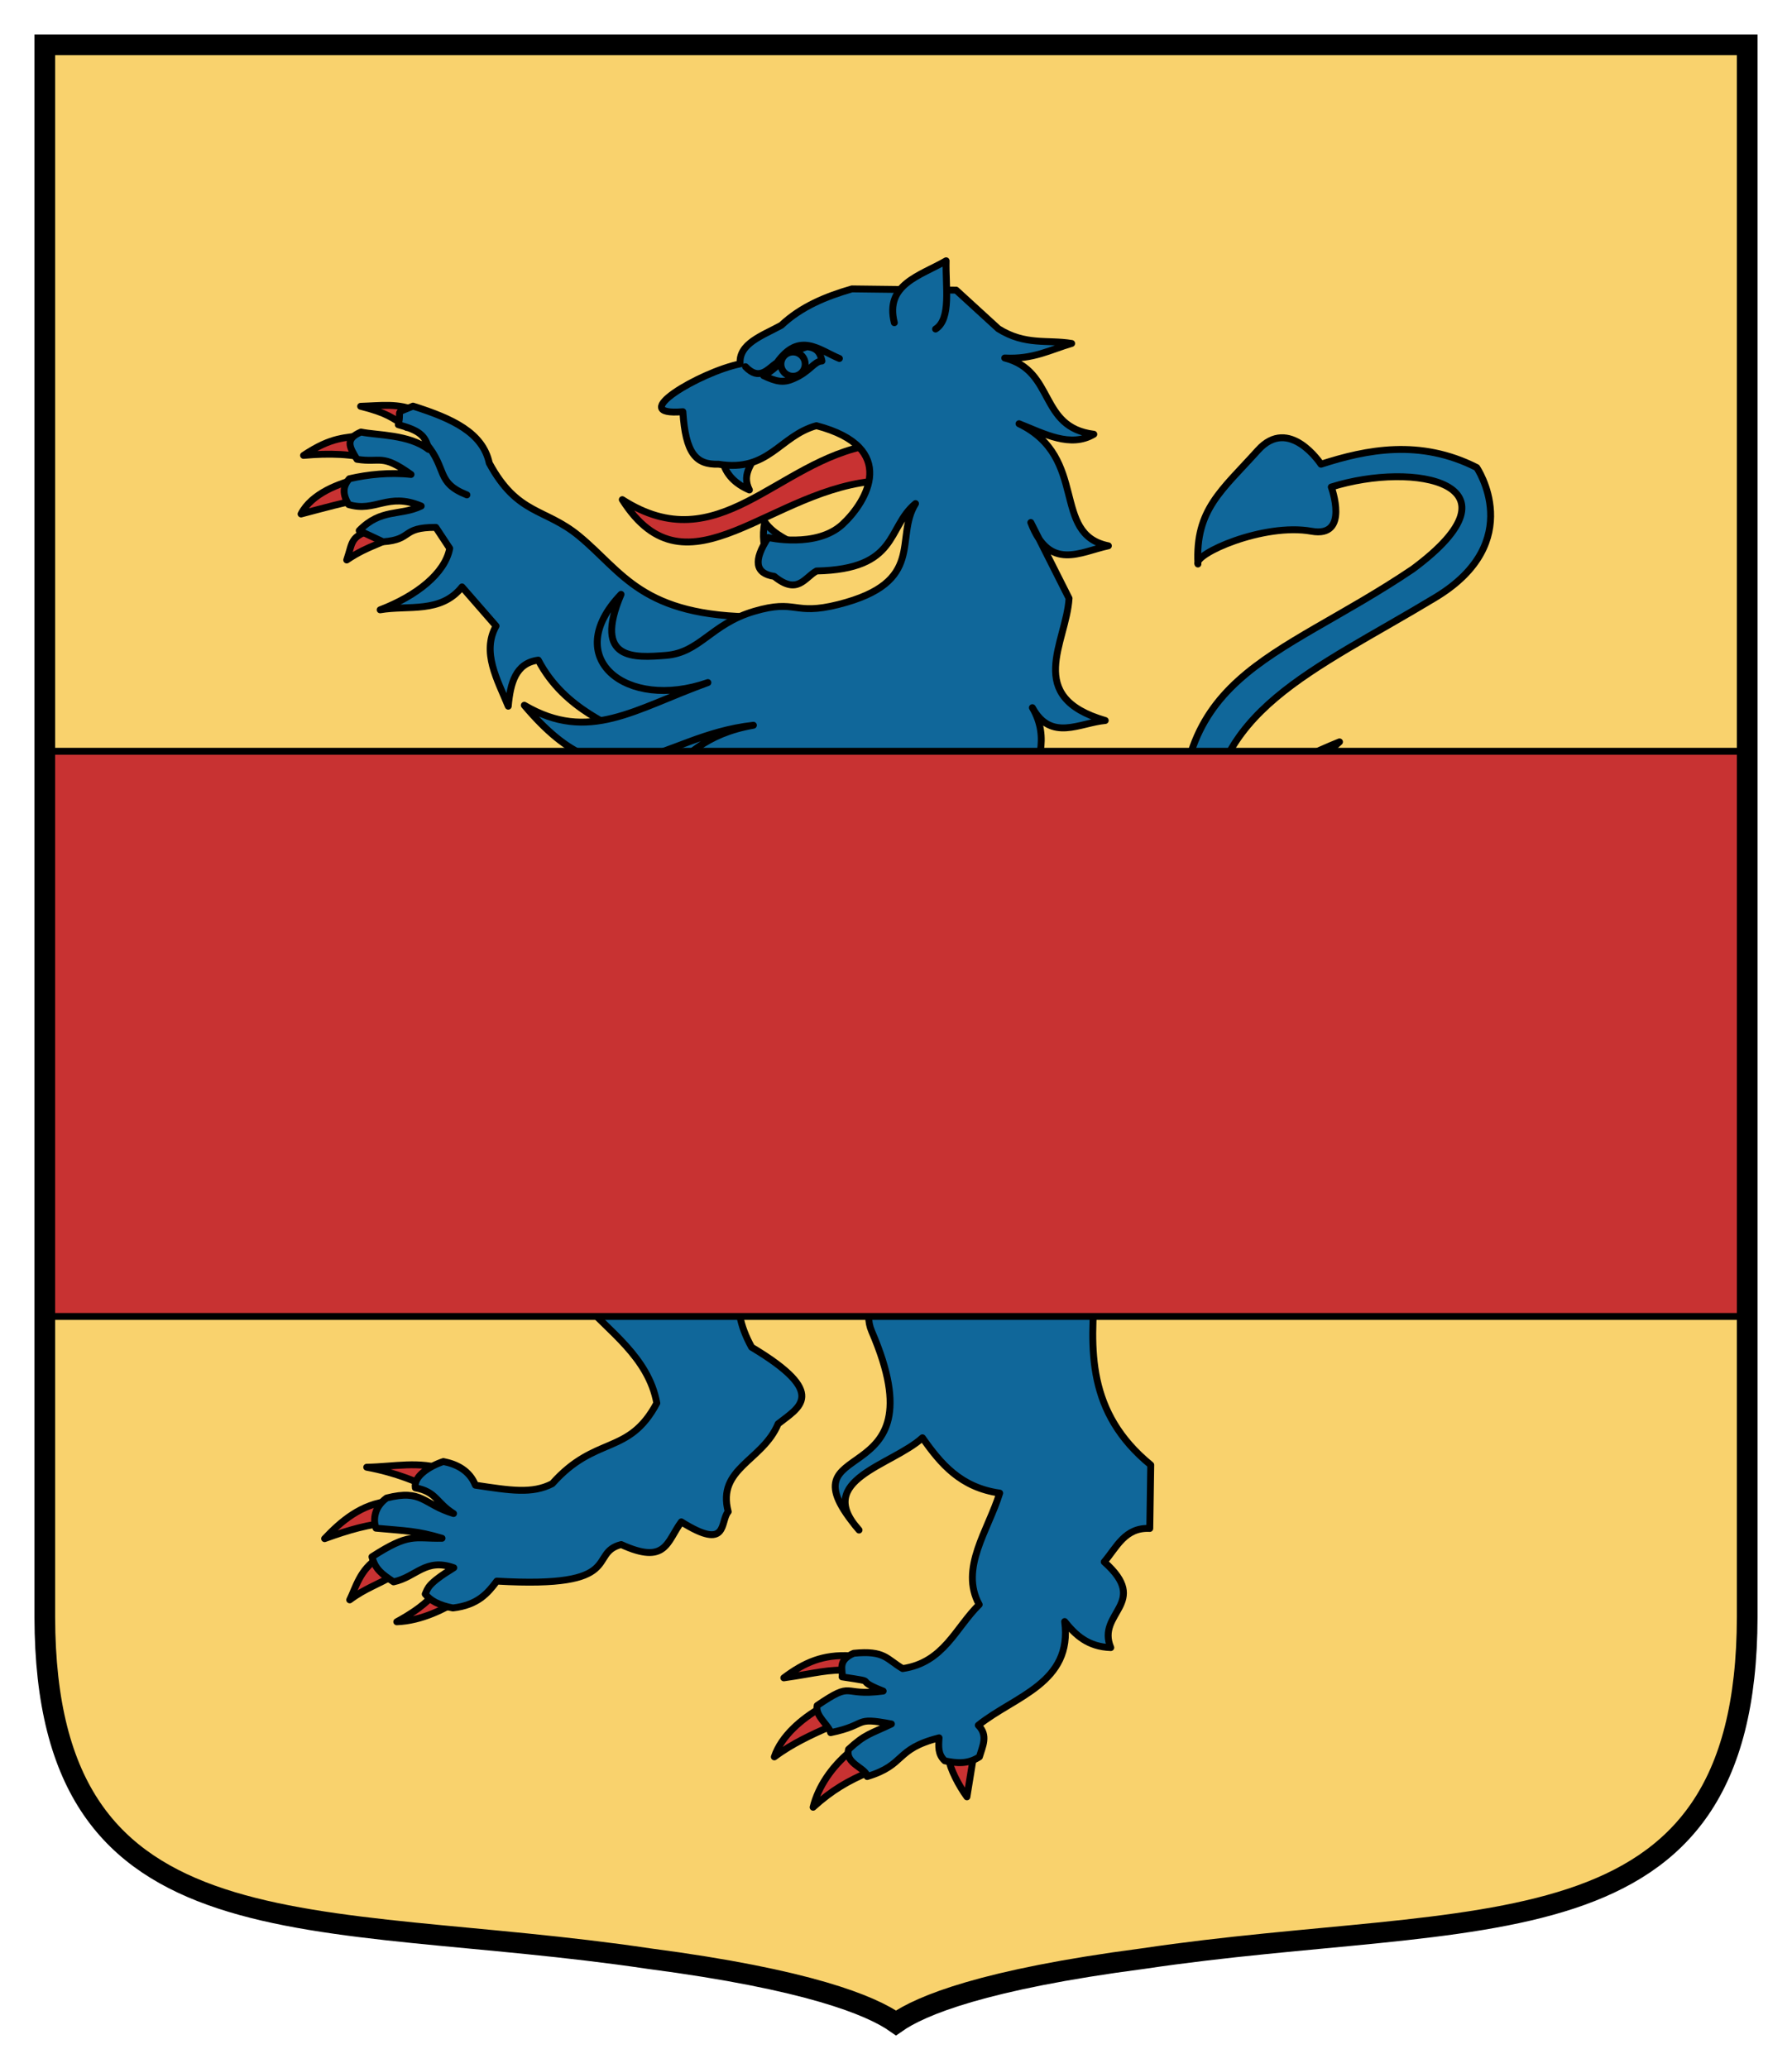 <svg xmlns="http://www.w3.org/2000/svg" width="260" height="300"><path d="M253-9v228.108c-.08 50.152-38.942 42.306-87.676 49.565-23.066 3.018-32.224 6.794-35.824 9.327-3.6-2.533-12.758-6.309-35.824-9.327C44.942 261.414 6.08 269.26 6 219.108V-9h247z" style="fill:#f9d26d;stroke:none" transform="translate(.5 15.5)"/><path d="M155.028 165.587c.998-.16 5.769-2.12 11.705 21.13 9.075 12.221 20.6-9.855 22.52-17.152 1.356-9.197-2.537-21.426-2.537-21.426-.203-6.1 4.318-9.832 9.181-13.392-4.204 1.076-8.235.355-12.824 5.445 0 0-.178-4.268 1.452-8.498 1.63-4.23 6.635-6.31 6.635-6.31-5.724 1.63-10.635 3.559-11.876 6.834.234-10.178 6.499-17.983 14.563-25.081-7.584 3.08-14.492 6.947-18.796 13.846-.37-18.334 14.996-24.086 32.733-34.81 13.313-8.05 5.974-18.838 5.974-18.838-8.222-4.179-15.987-2.616-22.595-.482 0 0-4.61-7.07-9.146-2.028-5.26 5.848-9.101 8.591-8.71 16.506-.703-1.428 9.516-6.01 16.475-4.756 5.603 1.009 2.874-6.415 2.874-6.415 12.1-3.812 28.594-.519 11.819 11.91-20.148 13.586-36.205 15.082-33.254 43.182 1.676 15.959 15.913 30.435 13.804 40.264.695 6.738-10.048 28.728-15.752 14.95-3.838-17.747-8.636-20.163-14.73-20.784l.485 5.905z" style="fill:#10679a;fill-rule:evenodd;stroke:#000;stroke-width:1;stroke-linecap:round;stroke-linejoin:round;stroke-miterlimit:4;stroke-dasharray:none;display:inline" transform="translate(.5 .5)"/><path d="M51.464 68.964c-2.675.63-6.754 2.113-8.284 5.11 3.503-.924 6.28-1.704 8.75-2.102l-.466-3.008zM52.305 62.628c-2.713.462-4.588.161-8.764 2.945 3.619-.334 7.436-.236 9.744.648l-.98-3.593zM59.926 59.182c-2.461-1.25-5.322-.816-8.1-.733 3.712.929 4.693 1.671 6.693 3.075l1.407-2.342zM53.763 76.246c-3.55 1.084-3.042 1.855-3.958 4.502 3.392-2.3 5.47-2.324 6.91-3.75l-2.952-.752z" style="fill:#c83232;fill-rule:evenodd;stroke:#000;stroke-width:1;stroke-linecap:round;stroke-linejoin:round;stroke-miterlimit:4;stroke-dasharray:none" transform="translate(.5 .5)"/><path d="M70.486 66.686c4.088 7.565 8.076 6.512 12.99 10.552C89.89 82.508 92.587 89 109.494 89l-4.63 25.399-13.375-7.558c-2.708-2.09-10.015-4.157-13.89-11.567-3.29.429-4.052 3.334-4.357 6.685-1.602-3.907-3.88-7.834-1.768-11.636l-4.94-5.666c-3.094 3.888-7.794 2.616-11.879 3.32 5.253-2.005 9.421-5.29 10.094-8.913l-2.014-3.05c-5.12-.005-3.245 1.767-7.663 2.091l-3.455-1.62c3.17-3.255 5.918-2.092 8.994-3.564-4.87-2.046-6.62.96-10.527-.215-.91-1.534-.864-2.632.103-3.745 2.7-.627 5.905-.957 8.948-.622-4.306-3.081-4.322-1.647-7.841-2.2-1.142-1.831-1.74-2.963.58-3.955 2.322.489 6.98.326 9.793 2.512-.37-2.122-1.597-2.821-4.377-3.578.55-2.35-.71-1.494 2.135-2.695 5.724 1.81 10.114 3.85 11.062 8.262z" style="fill:#10679a;fill-rule:evenodd;stroke:#000;stroke-width:1;stroke-linecap:round;stroke-linejoin:round;stroke-miterlimit:4;stroke-dasharray:none" transform="translate(.5 .5)"/><path d="M62.886 230.172c-1.22 1.914-3.89 3.583-5.82 4.63 3.727-.145 6.962-1.932 9.3-3.267l-3.48-1.363zM54.401 225.54c-2.698 1.66-3.302 4.37-4.162 6.082 2.284-1.709 4.151-2.225 6.48-3.639l-2.318-2.442zM56.125 217.302c-4.217.339-7.216 3-9.526 5.437 3.478-1.261 6.517-2.154 9.812-2.357 2.252-1.081-.39-2.78-.286-3.08zM64.122 212.763c-3.786-1.353-7.46-.45-11.416-.387 4.198.767 7.502 2.148 10.596 3.673l.82-3.286z" style="fill:#c83232;fill-rule:evenodd;stroke:#000;stroke-width:1;stroke-linecap:round;stroke-linejoin:round;stroke-miterlimit:4;stroke-dasharray:none" transform="translate(.5 .5)"/><path d="M136.078 160.702c-15.963 2.495-38.714-.368-49.467 11.477-6.965 4.758-30.651 11.903-21.76.405-14.506 7.524 9.65 13.13 25.074 1.1-19.166 13.964 2.449 15.92 4.87 29.389-4.107 7.693-8.841 4.578-15.167 11.689-2.912 1.514-6.097.978-11.151.221-.836-2.104-2.679-3.056-4.646-3.433-2.027.671-4.365 2.15-4.07 3.818 3.081.56 3.036 2.175 5.54 3.727-4.467-1.365-4.501-3.58-9.711-2.25-2.035 1.492-1.88 3.489-1.54 4.374 4.439.404 5.948.376 9.585 1.465-4.132.072-4.667-.86-10.168 2.688.48 1.814 1.445 2.52 3.136 3.637 3.319-.717 4.615-3.506 8.735-2.048-3.853 2.358-3.749 2.978-4.144 3.817.74.937 2.007 1.642 4.019 2.02 3.616-.43 5.043-2.136 6.37-3.9 18.901 1.104 13.119-4.056 18.047-5.305 6.557 2.992 6.61-.43 8.722-3.29 6.926 4.336 5.563-.09 6.804-1.475-1.675-6.332 5.014-7.36 7.24-12.75 3.014-2.395 7.436-4.362-3.845-11.115-3.502-6.364-2.073-11.333 4.59-14.821 11.032 3.07 19.795.527 29.693.79l-6.756-20.23z" style="fill:#10679a;fill-rule:evenodd;stroke:#000;stroke-width:1;stroke-linecap:round;stroke-linejoin:round;stroke-miterlimit:4;stroke-dasharray:none" transform="translate(.5 .5)"/><path d="M126.086 159.447c3.518 3.514 7.402 6.987 6.07 11.032-3.682 2.622-5.686 5.089 3.672 6.51l3.6-9.223-7.344-8.407c-4.294-1.074-5.886-.849-5.998.088z" style="fill:#10679a;fill-rule:evenodd;stroke:#000;stroke-width:1;stroke-linecap:round;stroke-linejoin:round;stroke-miterlimit:4;stroke-dasharray:none" transform="translate(.5 .5)"/><path d="M122.91 239.733c-4-.22-6.686.949-9.687 3.202 4.61-.658 6.454-1.29 9.595-1.078l.092-2.124zM118.545 247.3c-2.652 1.53-5.684 4.027-6.698 7.101 2.706-2.016 5.5-3.248 8.018-4.38l-1.32-2.72zM122.746 253.71c-2.587 2.179-4.522 4.984-5.274 7.997 2.728-2.48 5.13-3.856 8.125-5.118l-2.85-2.878zM137.094 254.532c.268 1.663 1.516 4.035 2.697 5.664l.976-6.005-3.673.34z" style="fill:#c83232;fill-rule:evenodd;stroke:#000;stroke-width:1;stroke-linecap:round;stroke-linejoin:round;stroke-miterlimit:4;stroke-dasharray:none" transform="translate(.5 .5)"/><path d="M101.666 113.177c5.274 21.578 21.475 28.803 28.23 41.725 7.717 14.763 4.966 16.12 4.966 16.12-3.223 8.707-11.285 16.08-8.892 21.626 10.45 24.214-13.93 14.577-1.833 28.843-6.601-7.321 4.731-9.33 9.2-13.388 2.63 3.753 5.541 7.231 11.21 8.023-1.667 5.418-5.862 10.93-2.974 16.178-3.432 3.36-5.133 8.416-11.108 9.286-2.369-1.387-2.585-2.672-7.107-2.22-2.439 1.069-1.515 2.44-1.68 3.424 5.863.893 1.203.206 5.96 2.06-6.171.82-4.114-1.622-9.575 2.097-.352 1.504 1.677 2.809 1.951 3.936 5.596-1.16 3.183-2.344 8.82-1.259-3.057 1.461-3.794 1.439-6.214 3.677-.57 2.119 2.568 2.683 2.698 3.948 5.686-1.719 3.922-3.959 10.43-5.614-.083 1.198-.19 2.402.841 3.337 1.725.352 3.341.508 5.012-.58.455-1.547 1.305-3.108-.16-4.583 5.25-4.23 13.726-6.099 12.532-15.048 1.569 1.964 3.382 3.667 6.688 3.78-2.142-5.097 5.825-6.413-.95-12.435 1.812-2.118 3.002-5.032 6.61-4.85l.14-9.214c-18.528-15.185 1.712-36.349-13.696-55.12.543-32.516-1.862-49.443-7.217-63.42l-43.882 19.67z" style="fill:#10679a;fill-rule:evenodd;stroke:#000;stroke-width:1;stroke-linecap:round;stroke-linejoin:round;stroke-miterlimit:4;stroke-dasharray:none" transform="translate(.5 .5)"/><path d="M72.425 122.325c-1.5-2.27-3.325-1.842-5.053-2.21l3.312 4.29 1.74-2.08zM65.179 126.336c-2.32-1.185-3.67-2.957-8.525-1.024 3.71.948 4.753 1.996 6.197 3.605l2.328-2.58zM61.231 134.253c-2.746-.351-5.804.006-7.552 2.296 2.003-.452 4.019-.6 6.06-.034l1.492-2.262zM66.538 143.263c-1.836.974-3.635 1.97-3.856 3.885 2.15-1.35 4.551-2.158 7.05-2.757l-3.194-1.128z" style="fill:#c83232;fill-rule:evenodd;stroke:#000;stroke-width:1;stroke-linecap:round;stroke-linejoin:round;stroke-miterlimit:4;stroke-dasharray:none" transform="translate(.5 .5)"/><path d="M73.368 121.618c-2.51.406-2.636 1.653-3.293 2.713.67 2.06 3.233 3.799 5.784 5.54-3.35-.976-6.678-1.335-10.1-4.228l-2.905.109c-1.619 1.115-1.502 2.166-1.214 3.21 3.568 3.499 6.57 3.552 9.754 4.72-3.618.04-6.955 1.365-10.918-.168-2.808 1.514-1.212 2.514-1.075 3.685 3.736 1.327 7.927.524 11.908.706-.412 1.623-2.403 3.15-5.405 4.614-.841 1.983 1.351 2.495 3.27 3.14 2.566-.52 4.781-1.5 5.66-4.24 4.086-.115 8.394-.066 11.859-.635 2.48 1.634-1.316 3.502-2.955 5.29 10.07-.113 9.866-5.146 17.875-8.34-1.549 2.941-.102 5.294 1.496 7.617.831-4.733 5.544-5.879 9.65-7.842l2.805-2.79c2.63 1.182 5.786.973 8.995.623-1.643-1.793-.163-3.703 2.698-5.664 4.272 2.542 6.79 2.118 9.017 1.198-9.3-2.99-2.63-12.186-2.88-18.692l-13.99-10.988-25.357 22.24c-2.453 1.95-5.902 3.828-10.992 4.343-4.93-.917-7.569-3.365-9.687-6.16zM110.5 80.222c-.017-1.655-.498-2.745-.032-4.987 1.42 1.988 3.553 2.624 5.39 3.823" style="fill:#10679a;fill-rule:evenodd;stroke:#000;stroke-width:1;stroke-linecap:round;stroke-linejoin:round;stroke-miterlimit:4;stroke-dasharray:none" transform="translate(.5 .5)"/><path d="M125.756 64.076c-13.58 2.32-22.01 16.896-35.97 7.915 9.467 14.929 21.604-1.92 37.465-2.747l-1.495-5.168z" style="fill:#c83232;fill-rule:evenodd;stroke:#000;stroke-width:1;stroke-linecap:round;stroke-linejoin:round;stroke-miterlimit:4;stroke-dasharray:none" transform="translate(.5 .5)"/><path d="M104.32 66.306c.454 1.998 1.825 3.38 3.91 4.283-1.251-2.438.62-4.148 1.667-6.05" style="fill:#10679a;fill-rule:evenodd;stroke:#000;stroke-width:1;stroke-linecap:round;stroke-linejoin:round;stroke-miterlimit:4;stroke-dasharray:none" transform="translate(.5 .5)"/><path d="m119.248 115.636-.8 6 4.504-3.476c-6.072 13.936 2.85 15.128 12.23 15.93-3.495-7.208 4.511-13.02 6.627-21.138-2.123 8.008-.122 12.507 12.292 8.149-12.802-2.802.413-10.036-4.815-18.929 2.709 4.985 6.871 2.195 10.574 1.864-11.834-3.437-5.638-11.293-5.254-17.724l-5.547-11.002c2.73 7.136 7.164 4.251 11.255 3.38-8.383-1.69-2.79-12.801-12.967-17.712 3.702 1.472 7.457 3.53 10.852 1.526-8.054-1.005-5.563-9.186-12.925-11.063 4.153.227 6.655-1.223 9.711-2.11-3.516-.584-6.707.333-10.632-2.129l-6.127-5.604-15.12-.182c-3.75 1.087-7.322 2.535-10.249 5.28-2.725 1.505-6.218 2.636-5.972 5.597-5.814 1.184-16.794 7.657-8.311 6.939.394 6.064 1.902 7.722 5.162 7.617 7.317 1.207 8.855-4.111 14.216-5.586 12.062 3.17 7.303 11.034 3.807 14.293-3.8 3.542-10.802 1.931-10.802 1.931-2.195 3.344-1.904 5.223.874 5.636 3.413 2.784 4.4.16 6.143-.78 11.972-.26 10.137-6.283 14.357-9.778-3.134 5.046 1.644 11.404-11.196 14.64-6.63 1.674-5.972-.852-12.233.994-6.262 1.846-7.835 6.012-12.814 6.391-4.45.34-10.6.847-6.483-8.856-8.84 9.238.747 16.944 12.6 12.798-10.65 3.842-17.257 8.796-26.637 3.292 13.12 15.556 19.096 4.45 33.243 2.902-14.018 2.415-12.01 13.832-27.272 13.279 4.4 5.564 9.102 4.39 15.273 2.507-2.262 2.28-4.054 7.366-8.952 7.216 2.828 4.07 10.282 2.027 16.712.253 7.316-2.019 10.854-7.438 14.676-12.345z" style="fill:#10679a;fill-rule:evenodd;stroke:#000;stroke-width:1;stroke-linecap:round;stroke-linejoin:round;stroke-miterlimit:4;stroke-dasharray:none" transform="translate(.5 .5)"/><path d="M129.258 46.321c-1.41-5.59 3.768-6.813 7.515-8.985-.101 3.716.784 8.434-1.53 9.904M107.663 52.706c2.033 2.129 3.213.333 4.58-.603 3.251-4.545 6.107-1.803 9.046-.592" style="fill:#10679a;fill-rule:evenodd;stroke:#000;stroke-width:1;stroke-linecap:round;stroke-linejoin:round;stroke-miterlimit:4;stroke-dasharray:none" transform="translate(.5 .5)"/><path d="M110.295 54.011c1.793.832 2.843 1.1 4.31.437 2.398-.999 2.986-2.528 4.153-2.57-.214-.986-.528-1.916-2.186-2.075-3.69 1.234-3.376 2.504-6.277 4.208zM61.348 63.886c3.08 3.67 1.368 5.634 5.895 7.416" style="fill:#10679a;fill-rule:evenodd;stroke:#000;stroke-width:1;stroke-linecap:round;stroke-linejoin:round;stroke-miterlimit:4;stroke-dasharray:none" transform="translate(.5 .5)"/><path d="M116.325 52.373a1.762 1.762 0 0 1-3.523 0 1.762 1.762 0 1 1 3.523 0z" style="fill:#10679a;fill-rule:evenodd;stroke:#000;stroke-width:1;stroke-linecap:round;stroke-linejoin:round;stroke-miterlimit:4;stroke-dasharray:none;stroke-dashoffset:0" transform="translate(.5 .5)"/><path d="M6 93.5v82h247v-82H6z" style="fill:#c83232;stroke:#000" transform="translate(.5 15.5)"/><path d="M253-9v228.108c-.08 50.152-38.942 42.306-87.676 49.565-23.066 3.018-32.224 6.794-35.824 9.327-3.6-2.533-12.758-6.309-35.824-9.327C44.942 261.414 6.08 269.26 6 219.108V-9h247z" style="fill:none;stroke:#000;stroke-width:3;stroke-miterlimit:4;stroke-dasharray:none" transform="translate(.5 15.5)"/></svg>